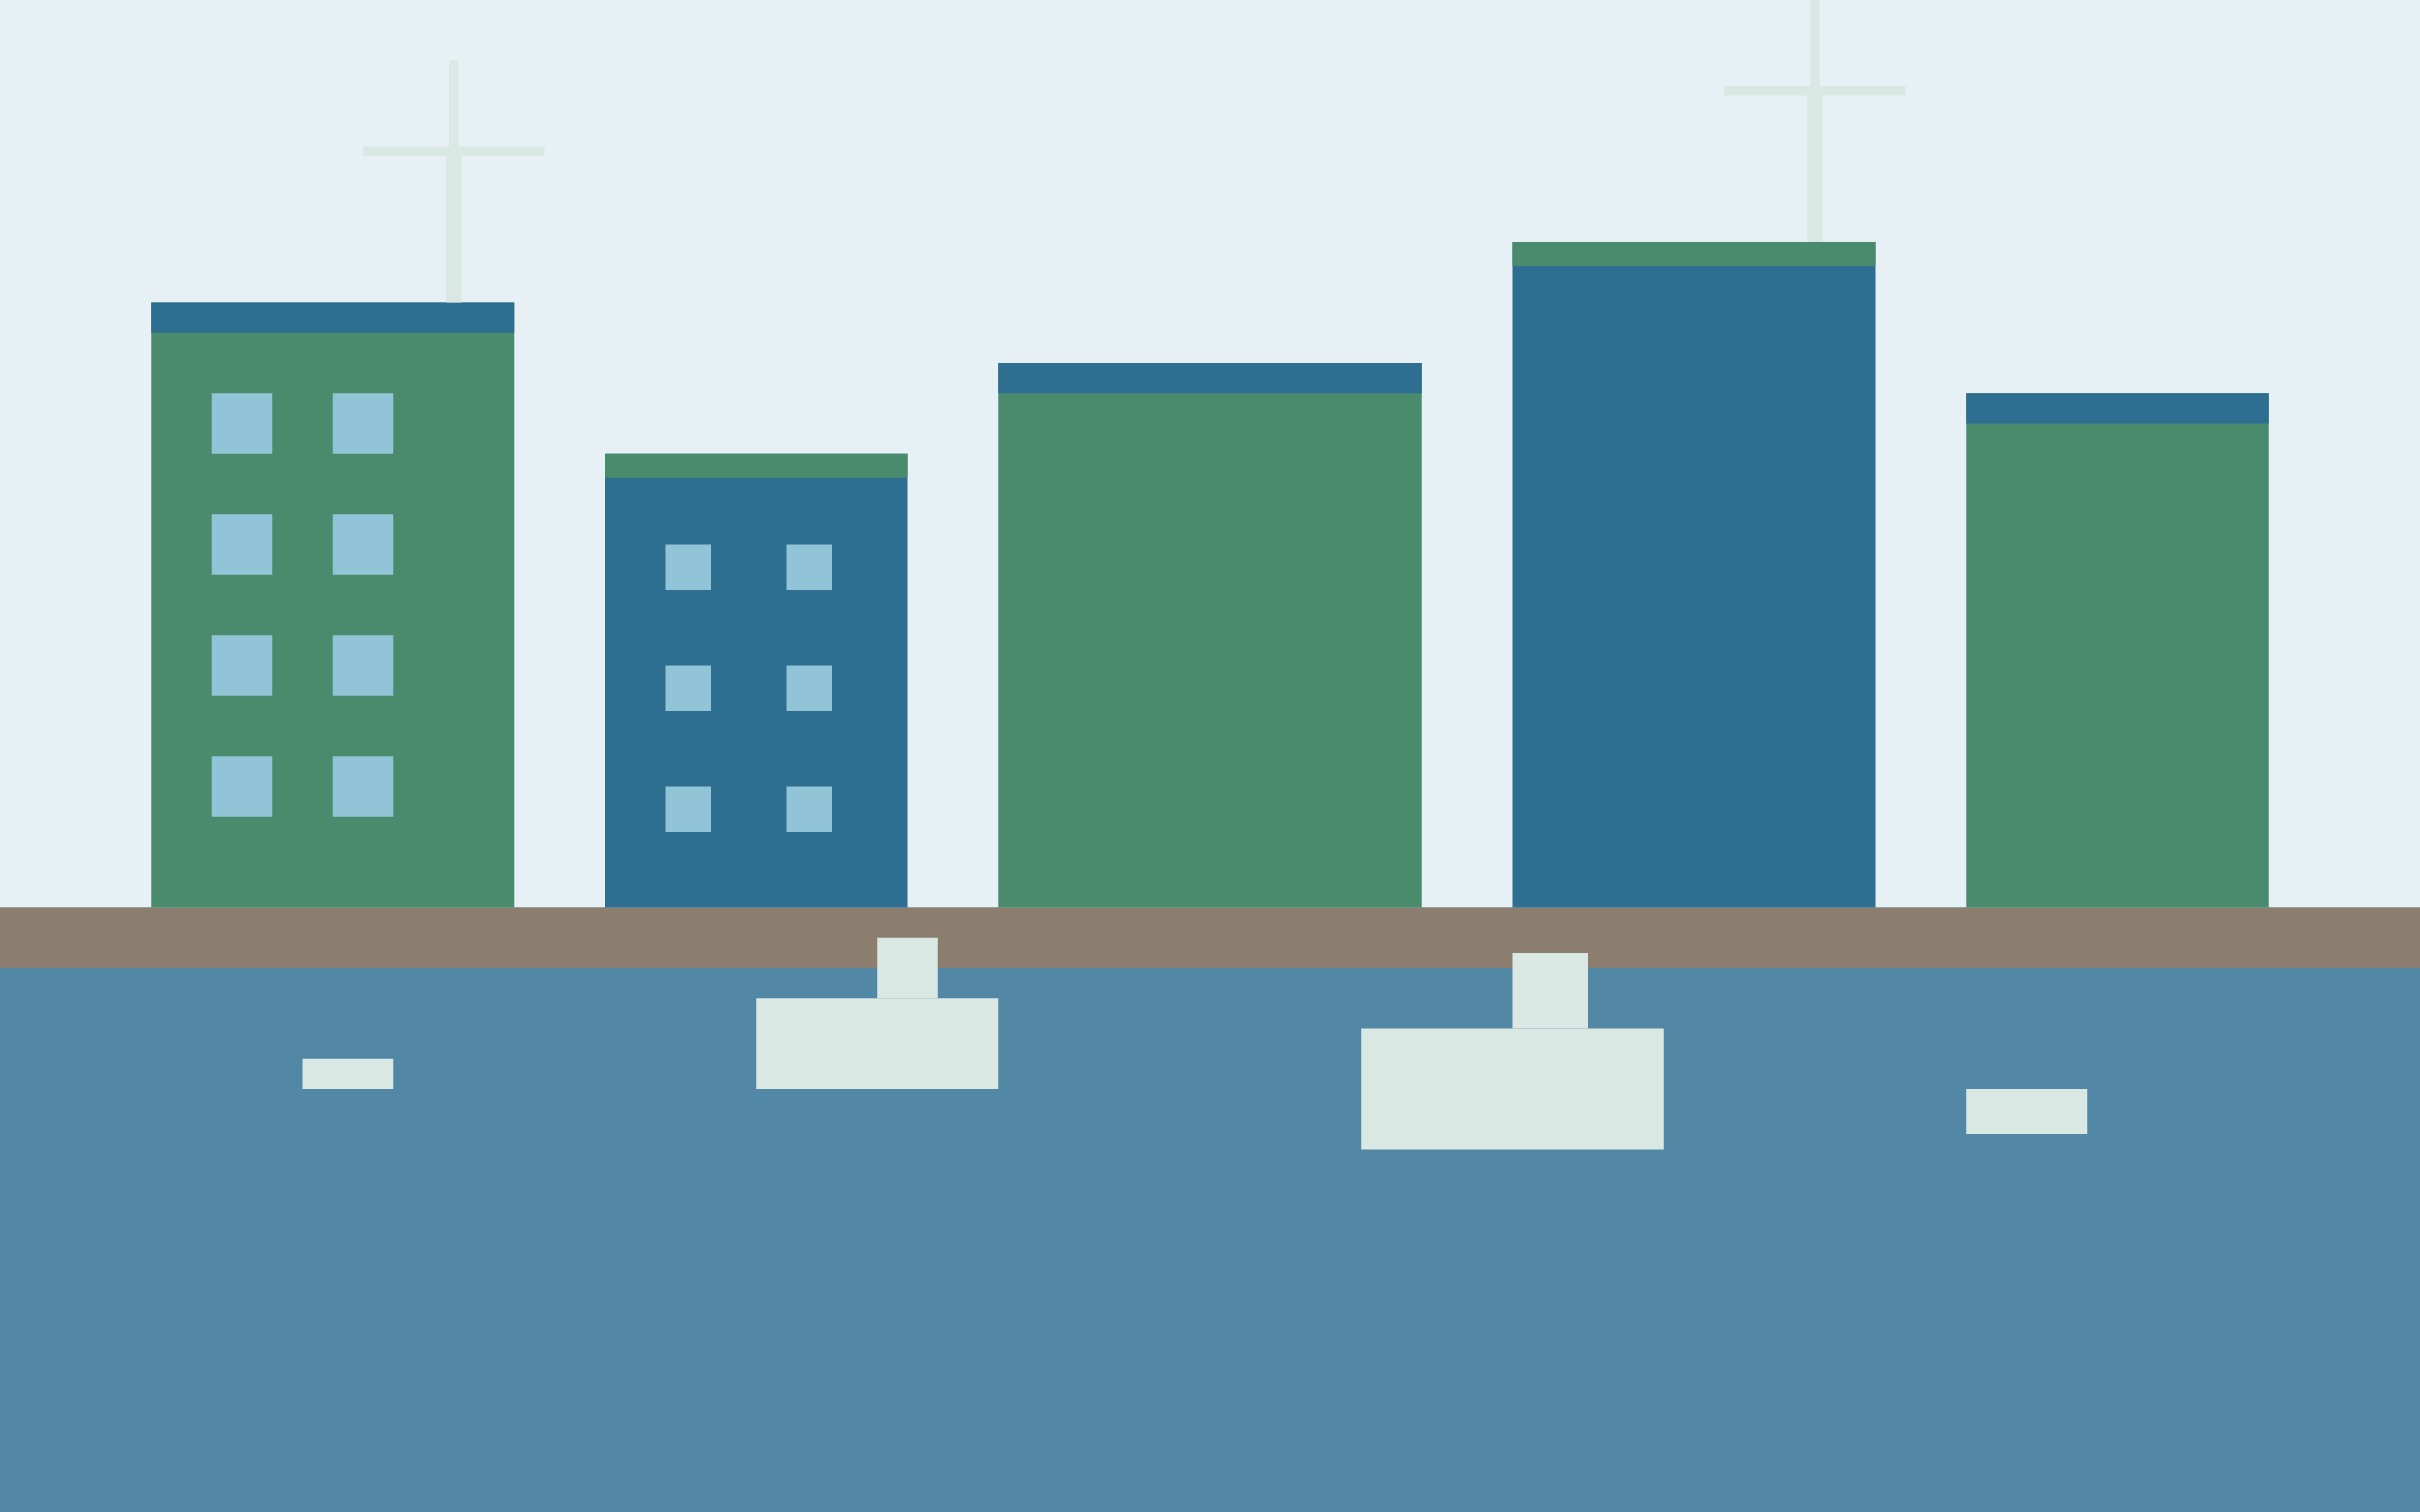 <svg width="800" height="500" viewBox="0 0 800 500" xmlns="http://www.w3.org/2000/svg">
  <!-- Sky background -->
  <rect width="800" height="500" fill="#E7F0F4"/>
  
  <!-- Water -->
  <rect y="300" width="800" height="200" fill="#2E6E91" opacity="0.8"/>
  
  <!-- Docks and harbor elements -->
  <rect x="0" y="300" width="800" height="20" fill="#8B7E6E"/>
  
  <!-- Sustainable buildings -->
  <rect x="50" y="100" width="120" height="200" fill="#4A8B6E"/>
  <rect x="200" y="150" width="100" height="150" fill="#2E6E91"/>
  <rect x="330" y="120" width="140" height="180" fill="#4A8B6E"/>
  <rect x="500" y="80" width="120" height="220" fill="#2E6E91"/>
  <rect x="650" y="130" width="100" height="170" fill="#4A8B6E"/>
  
  <!-- Windows -->
  <rect x="70" y="130" width="20" height="20" fill="#90C4D6"/>
  <rect x="110" y="130" width="20" height="20" fill="#90C4D6"/>
  <rect x="70" y="170" width="20" height="20" fill="#90C4D6"/>
  <rect x="110" y="170" width="20" height="20" fill="#90C4D6"/>
  <rect x="70" y="210" width="20" height="20" fill="#90C4D6"/>
  <rect x="110" y="210" width="20" height="20" fill="#90C4D6"/>
  <rect x="70" y="250" width="20" height="20" fill="#90C4D6"/>
  <rect x="110" y="250" width="20" height="20" fill="#90C4D6"/>
  
  <rect x="220" y="180" width="15" height="15" fill="#90C4D6"/>
  <rect x="260" y="180" width="15" height="15" fill="#90C4D6"/>
  <rect x="220" y="220" width="15" height="15" fill="#90C4D6"/>
  <rect x="260" y="220" width="15" height="15" fill="#90C4D6"/>
  <rect x="220" y="260" width="15" height="15" fill="#90C4D6"/>
  <rect x="260" y="260" width="15" height="15" fill="#90C4D6"/>
  
  <!-- Solar panels on roofs -->
  <rect x="50" y="100" width="120" height="10" fill="#2E6E91"/>
  <rect x="330" y="120" width="140" height="10" fill="#2E6E91"/>
  <rect x="650" y="130" width="100" height="10" fill="#2E6E91"/>
  
  <!-- Green roofs -->
  <rect x="200" y="150" width="100" height="8" fill="#4A8B6E"/>
  <rect x="500" y="80" width="120" height="8" fill="#4A8B6E"/>
  
  <!-- Wind turbines -->
  <line x1="150" y1="100" x2="150" y2="50" stroke="#D9E8E3" stroke-width="5"/>
  <line x1="150" y1="50" x2="180" y2="50" stroke="#D9E8E3" stroke-width="3"/>
  <line x1="150" y1="50" x2="120" y2="50" stroke="#D9E8E3" stroke-width="3"/>
  <line x1="150" y1="50" x2="150" y2="20" stroke="#D9E8E3" stroke-width="3"/>
  <line x1="150" y1="50" x2="150" y2="80" stroke="#D9E8E3" stroke-width="3"/>
  
  <line x1="600" y1="80" x2="600" y2="30" stroke="#D9E8E3" stroke-width="5"/>
  <line x1="600" y1="30" x2="630" y2="30" stroke="#D9E8E3" stroke-width="3"/>
  <line x1="600" y1="30" x2="570" y2="30" stroke="#D9E8E3" stroke-width="3"/>
  <line x1="600" y1="30" x2="600" y2="0" stroke="#D9E8E3" stroke-width="3"/>
  <line x1="600" y1="30" x2="600" y2="60" stroke="#D9E8E3" stroke-width="3"/>
  
  <!-- Ships -->
  <rect x="250" y="330" width="80" height="30" fill="#D9E8E3"/>
  <rect x="290" y="310" width="20" height="20" fill="#D9E8E3"/>
  
  <rect x="450" y="340" width="100" height="40" fill="#D9E8E3"/>
  <rect x="500" y="315" width="25" height="25" fill="#D9E8E3"/>
  
  <!-- Small boats -->
  <rect x="100" y="350" width="30" height="10" fill="#D9E8E3"/>
  <rect x="650" y="360" width="40" height="15" fill="#D9E8E3"/>
</svg>